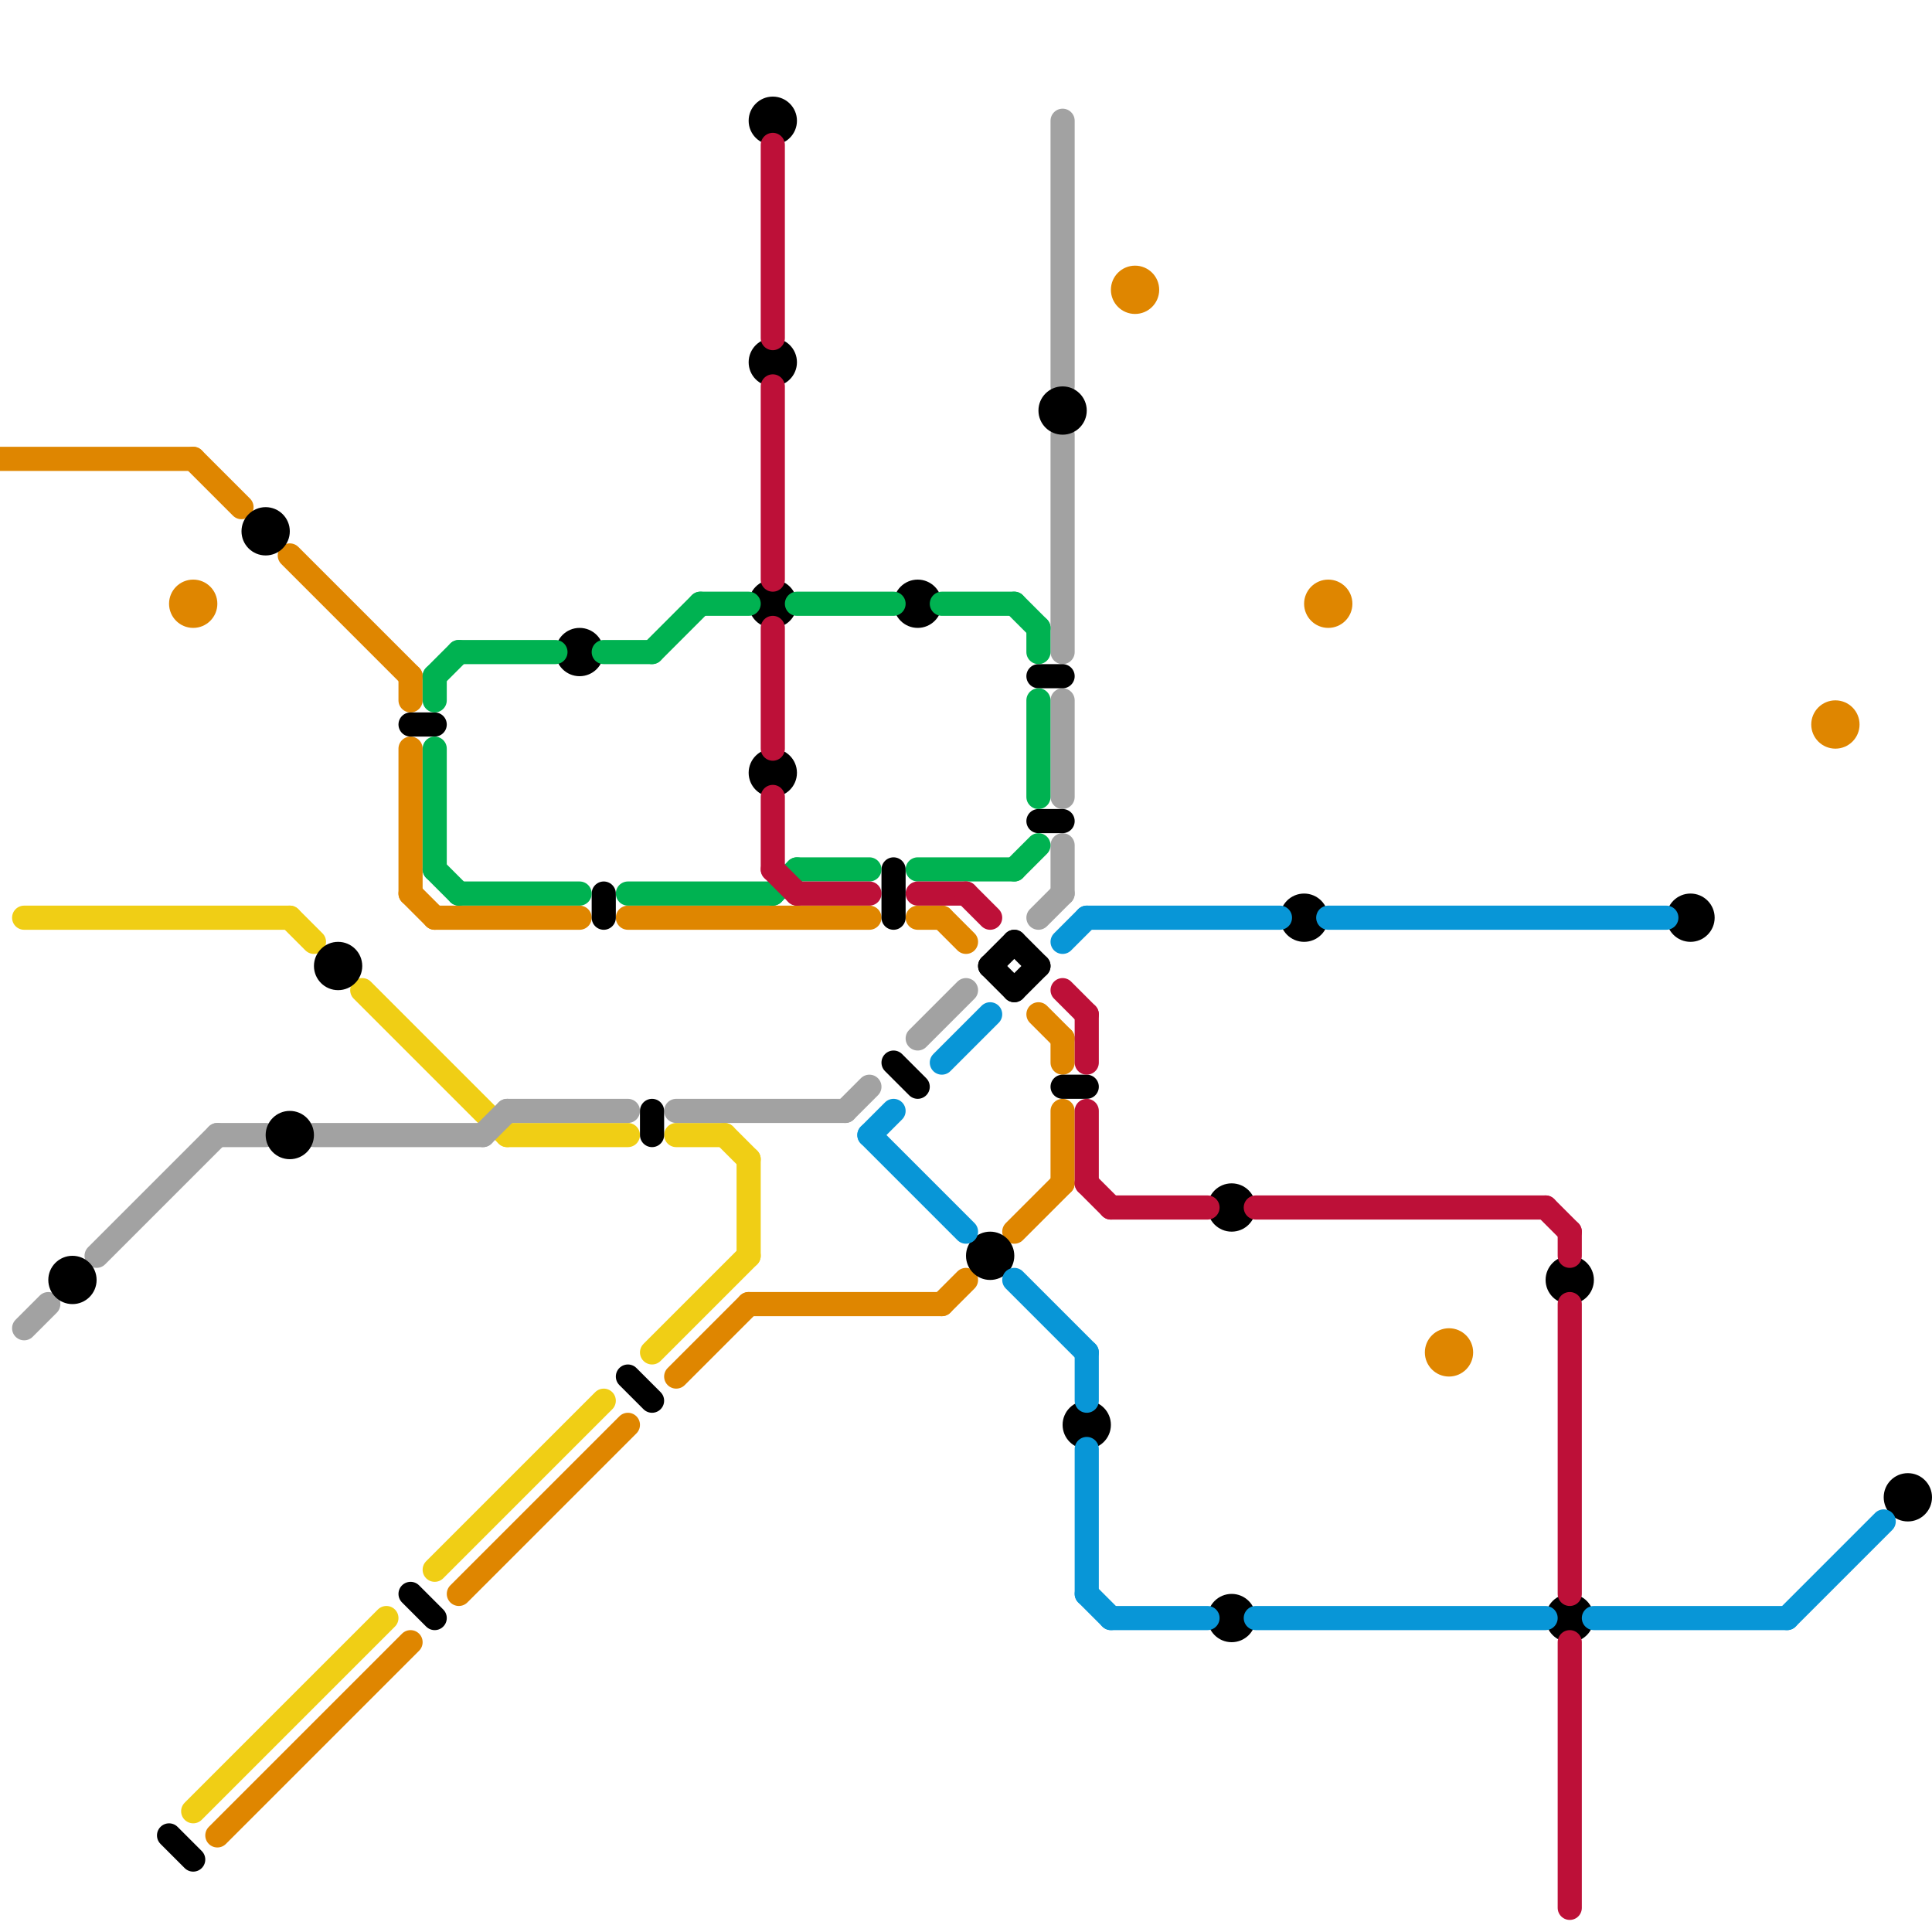 
<svg version="1.1" xmlns="http://www.w3.org/2000/svg" viewBox="0 0 80 80">
<style>line { stroke-width: 1; fill: none; stroke-linecap: round; stroke-linejoin: round; } .c0 { stroke: #df8600 } .c1 { stroke: #f0ce15 } .c2 { stroke: #a2a2a2 } .c3 { stroke: #000000 } .c4 { stroke: #00b251 } .c5 { stroke: #bd1038 } .c6 { stroke: #0896d7 }</style><line class="c0" x1="8" y1="19" x2="10" y2="21"/><line class="c0" x1="12" y1="23" x2="17" y2="28"/><line class="c0" x1="42" y1="51" x2="44" y2="49"/><line class="c0" x1="26" y1="38" x2="36" y2="38"/><line class="c0" x1="18" y1="38" x2="24" y2="38"/><line class="c0" x1="17" y1="37" x2="18" y2="38"/><line class="c0" x1="39" y1="38" x2="40" y2="39"/><line class="c0" x1="31" y1="54" x2="39" y2="54"/><line class="c0" x1="19" y1="66" x2="26" y2="59"/><line class="c0" x1="39" y1="54" x2="40" y2="53"/><line class="c0" x1="43" y1="42" x2="44" y2="43"/><line class="c0" x1="17" y1="28" x2="17" y2="29"/><line class="c0" x1="9" y1="76" x2="17" y2="68"/><line class="c0" x1="0" y1="19" x2="8" y2="19"/><line class="c0" x1="38" y1="38" x2="39" y2="38"/><line class="c0" x1="17" y1="31" x2="17" y2="37"/><line class="c0" x1="44" y1="43" x2="44" y2="44"/><line class="c0" x1="28" y1="57" x2="31" y2="54"/><line class="c0" x1="44" y1="46" x2="44" y2="49"/><circle cx="60" cy="56" r="1" fill="#df8600" /><circle cx="76" cy="30" r="1" fill="#df8600" /><circle cx="8" cy="25" r="1" fill="#df8600" /><circle cx="47" cy="12" r="1" fill="#df8600" /><circle cx="55" cy="25" r="1" fill="#df8600" /><line class="c1" x1="31" y1="48" x2="31" y2="52"/><line class="c1" x1="15" y1="41" x2="21" y2="47"/><line class="c1" x1="30" y1="47" x2="31" y2="48"/><line class="c1" x1="8" y1="75" x2="16" y2="67"/><line class="c1" x1="12" y1="38" x2="13" y2="39"/><line class="c1" x1="27" y1="56" x2="31" y2="52"/><line class="c1" x1="18" y1="65" x2="25" y2="58"/><line class="c1" x1="21" y1="47" x2="26" y2="47"/><line class="c1" x1="28" y1="47" x2="30" y2="47"/><line class="c1" x1="1" y1="38" x2="12" y2="38"/><line class="c2" x1="44" y1="35" x2="44" y2="37"/><line class="c2" x1="28" y1="46" x2="35" y2="46"/><line class="c2" x1="4" y1="52" x2="9" y2="47"/><line class="c2" x1="20" y1="47" x2="21" y2="46"/><line class="c2" x1="1" y1="55" x2="2" y2="54"/><line class="c2" x1="35" y1="46" x2="36" y2="45"/><line class="c2" x1="13" y1="47" x2="20" y2="47"/><line class="c2" x1="9" y1="47" x2="11" y2="47"/><line class="c2" x1="21" y1="46" x2="26" y2="46"/><line class="c2" x1="38" y1="43" x2="40" y2="41"/><line class="c2" x1="43" y1="38" x2="44" y2="37"/><line class="c2" x1="44" y1="29" x2="44" y2="33"/><line class="c2" x1="44" y1="18" x2="44" y2="27"/><line class="c2" x1="44" y1="5" x2="44" y2="16"/><line class="c3" x1="42" y1="41" x2="43" y2="40"/><line class="c3" x1="37" y1="36" x2="37" y2="38"/><line class="c3" x1="44" y1="45" x2="45" y2="45"/><line class="c3" x1="17" y1="66" x2="18" y2="67"/><line class="c3" x1="25" y1="37" x2="25" y2="38"/><line class="c3" x1="42" y1="39" x2="43" y2="40"/><line class="c3" x1="43" y1="28" x2="44" y2="28"/><line class="c3" x1="43" y1="34" x2="44" y2="34"/><line class="c3" x1="41" y1="40" x2="42" y2="41"/><line class="c3" x1="17" y1="30" x2="18" y2="30"/><line class="c3" x1="37" y1="44" x2="38" y2="45"/><line class="c3" x1="27" y1="46" x2="27" y2="47"/><line class="c3" x1="7" y1="76" x2="8" y2="77"/><line class="c3" x1="26" y1="57" x2="27" y2="58"/><line class="c3" x1="41" y1="40" x2="42" y2="39"/><circle cx="3" cy="53" r="1" fill="#000000" /><circle cx="24" cy="27" r="1" fill="#000000" /><circle cx="41" cy="52" r="1" fill="#000000" /><circle cx="51" cy="50" r="1" fill="#000000" /><circle cx="65" cy="67" r="1" fill="#000000" /><circle cx="14" cy="40" r="1" fill="#000000" /><circle cx="32" cy="15" r="1" fill="#000000" /><circle cx="44" cy="17" r="1" fill="#000000" /><circle cx="38" cy="25" r="1" fill="#000000" /><circle cx="51" cy="67" r="1" fill="#000000" /><circle cx="32" cy="5" r="1" fill="#000000" /><circle cx="79" cy="62" r="1" fill="#000000" /><circle cx="70" cy="38" r="1" fill="#000000" /><circle cx="11" cy="22" r="1" fill="#000000" /><circle cx="32" cy="32" r="1" fill="#000000" /><circle cx="65" cy="53" r="1" fill="#000000" /><circle cx="54" cy="38" r="1" fill="#000000" /><circle cx="12" cy="47" r="1" fill="#000000" /><circle cx="32" cy="25" r="1" fill="#000000" /><circle cx="45" cy="59" r="1" fill="#000000" /><line class="c4" x1="25" y1="27" x2="27" y2="27"/><line class="c4" x1="18" y1="36" x2="19" y2="37"/><line class="c4" x1="19" y1="37" x2="24" y2="37"/><line class="c4" x1="26" y1="37" x2="32" y2="37"/><line class="c4" x1="18" y1="28" x2="19" y2="27"/><line class="c4" x1="32" y1="37" x2="33" y2="36"/><line class="c4" x1="39" y1="25" x2="42" y2="25"/><line class="c4" x1="43" y1="26" x2="43" y2="27"/><line class="c4" x1="27" y1="27" x2="29" y2="25"/><line class="c4" x1="33" y1="25" x2="37" y2="25"/><line class="c4" x1="43" y1="29" x2="43" y2="33"/><line class="c4" x1="42" y1="36" x2="43" y2="35"/><line class="c4" x1="42" y1="25" x2="43" y2="26"/><line class="c4" x1="19" y1="27" x2="23" y2="27"/><line class="c4" x1="33" y1="36" x2="36" y2="36"/><line class="c4" x1="29" y1="25" x2="31" y2="25"/><line class="c4" x1="38" y1="36" x2="42" y2="36"/><line class="c4" x1="18" y1="31" x2="18" y2="36"/><line class="c4" x1="18" y1="28" x2="18" y2="29"/><line class="c5" x1="44" y1="41" x2="45" y2="42"/><line class="c5" x1="33" y1="37" x2="36" y2="37"/><line class="c5" x1="32" y1="33" x2="32" y2="36"/><line class="c5" x1="32" y1="16" x2="32" y2="24"/><line class="c5" x1="52" y1="50" x2="64" y2="50"/><line class="c5" x1="65" y1="68" x2="65" y2="79"/><line class="c5" x1="64" y1="50" x2="65" y2="51"/><line class="c5" x1="32" y1="26" x2="32" y2="31"/><line class="c5" x1="65" y1="54" x2="65" y2="66"/><line class="c5" x1="32" y1="6" x2="32" y2="14"/><line class="c5" x1="45" y1="42" x2="45" y2="44"/><line class="c5" x1="45" y1="46" x2="45" y2="49"/><line class="c5" x1="32" y1="36" x2="33" y2="37"/><line class="c5" x1="38" y1="37" x2="40" y2="37"/><line class="c5" x1="45" y1="49" x2="46" y2="50"/><line class="c5" x1="40" y1="37" x2="41" y2="38"/><line class="c5" x1="65" y1="51" x2="65" y2="52"/><line class="c5" x1="46" y1="50" x2="50" y2="50"/><line class="c6" x1="45" y1="60" x2="45" y2="66"/><line class="c6" x1="39" y1="44" x2="41" y2="42"/><line class="c6" x1="36" y1="47" x2="37" y2="46"/><line class="c6" x1="52" y1="67" x2="64" y2="67"/><line class="c6" x1="74" y1="67" x2="78" y2="63"/><line class="c6" x1="66" y1="67" x2="74" y2="67"/><line class="c6" x1="36" y1="47" x2="40" y2="51"/><line class="c6" x1="55" y1="38" x2="69" y2="38"/><line class="c6" x1="44" y1="39" x2="45" y2="38"/><line class="c6" x1="42" y1="53" x2="45" y2="56"/><line class="c6" x1="45" y1="66" x2="46" y2="67"/><line class="c6" x1="45" y1="38" x2="53" y2="38"/><line class="c6" x1="45" y1="56" x2="45" y2="58"/><line class="c6" x1="46" y1="67" x2="50" y2="67"/>


</svg>

